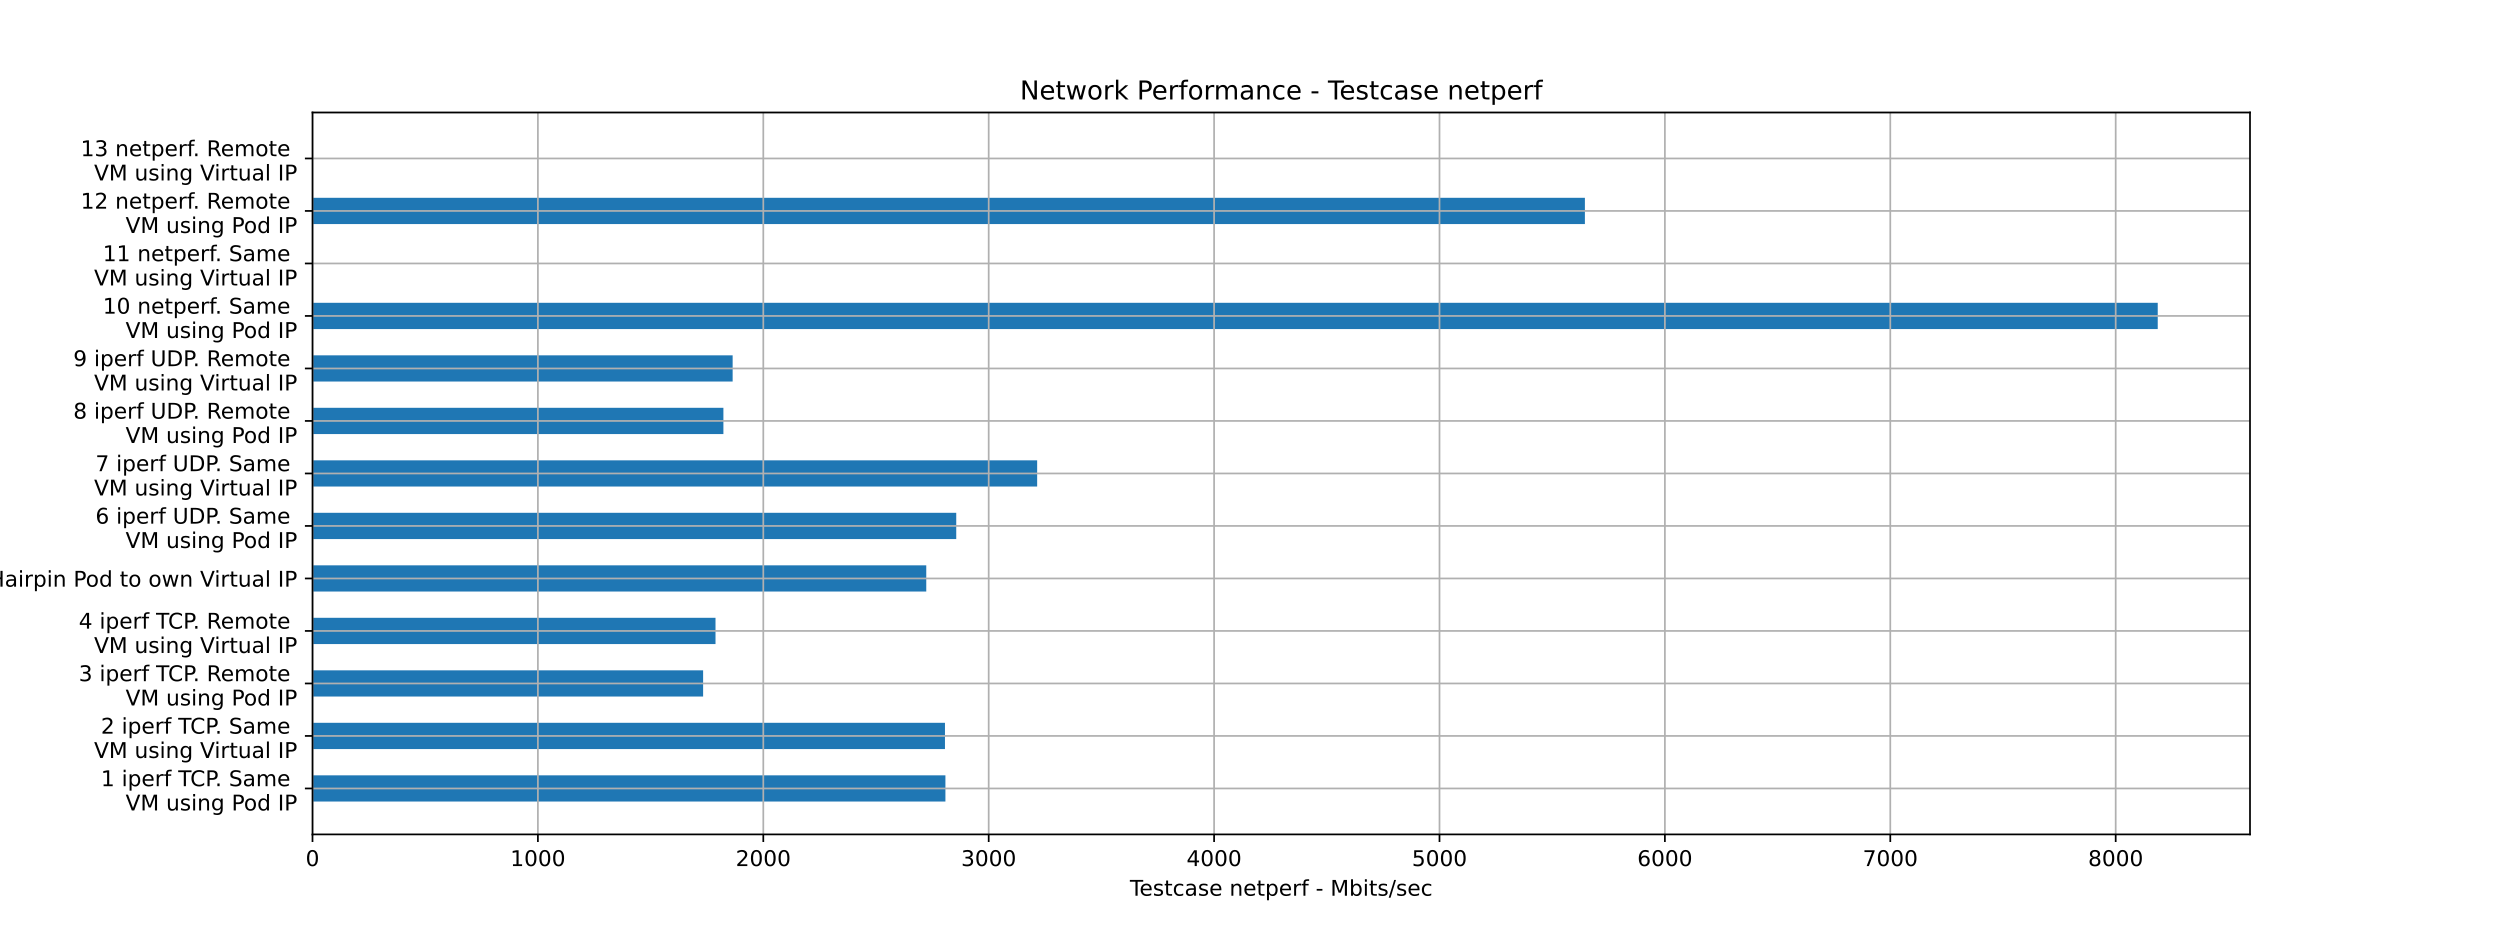<?xml version="1.0" encoding="utf-8" standalone="no"?>
<!DOCTYPE svg PUBLIC "-//W3C//DTD SVG 1.1//EN"
  "http://www.w3.org/Graphics/SVG/1.1/DTD/svg11.dtd">
<!-- Created with matplotlib (https://matplotlib.org/) -->
<svg height="432pt" version="1.1" viewBox="0 0 1152 432" width="1152pt" xmlns="http://www.w3.org/2000/svg" xmlns:xlink="http://www.w3.org/1999/xlink">
 <defs>
  <style type="text/css">*{stroke-linecap:butt;stroke-linejoin:round;}</style>
 </defs>
 <g id="figure_1">
  <g id="patch_1">
   <path d="M 0 432 
L 1152 432 
L 1152 0 
L 0 0 
z
" style="fill:#ffffff;"/>
  </g>
  <g id="axes_1">
   <g id="patch_2">
    <path d="M 144 384.48 
L 1036.8 384.48 
L 1036.8 51.84 
L 144 51.84 
z
" style="fill:#ffffff;"/>
   </g>
   <g id="patch_3">
    <path clip-path="url(#pb7a4a12dca)" d="M 144 369.36 
L 435.649 369.36 
L 435.649 357.264 
L 144 357.264 
z
" style="fill:#1f77b4;"/>
   </g>
   <g id="patch_4">
    <path clip-path="url(#pb7a4a12dca)" d="M 144 345.168 
L 435.442 345.168 
L 435.442 333.072 
L 144 333.072 
z
" style="fill:#1f77b4;"/>
   </g>
   <g id="patch_5">
    <path clip-path="url(#pb7a4a12dca)" d="M 144 320.976 
L 323.996 320.976 
L 323.996 308.88 
L 144 308.88 
z
" style="fill:#1f77b4;"/>
   </g>
   <g id="patch_6">
    <path clip-path="url(#pb7a4a12dca)" d="M 144 296.784 
L 329.708 296.784 
L 329.708 284.688 
L 144 284.688 
z
" style="fill:#1f77b4;"/>
   </g>
   <g id="patch_7">
    <path clip-path="url(#pb7a4a12dca)" d="M 144 272.592 
L 426.821 272.592 
L 426.821 260.496 
L 144 260.496 
z
" style="fill:#1f77b4;"/>
   </g>
   <g id="patch_8">
    <path clip-path="url(#pb7a4a12dca)" d="M 144 248.4 
L 440.635 248.4 
L 440.635 236.304 
L 144 236.304 
z
" style="fill:#1f77b4;"/>
   </g>
   <g id="patch_9">
    <path clip-path="url(#pb7a4a12dca)" d="M 144 224.208 
L 477.922 224.208 
L 477.922 212.112 
L 144 212.112 
z
" style="fill:#1f77b4;"/>
   </g>
   <g id="patch_10">
    <path clip-path="url(#pb7a4a12dca)" d="M 144 200.016 
L 333.344 200.016 
L 333.344 187.92 
L 144 187.92 
z
" style="fill:#1f77b4;"/>
   </g>
   <g id="patch_11">
    <path clip-path="url(#pb7a4a12dca)" d="M 144 175.824 
L 337.602 175.824 
L 337.602 163.728 
L 144 163.728 
z
" style="fill:#1f77b4;"/>
   </g>
   <g id="patch_12">
    <path clip-path="url(#pb7a4a12dca)" d="M 144 151.632 
L 994.286 151.632 
L 994.286 139.536 
L 144 139.536 
z
" style="fill:#1f77b4;"/>
   </g>
   <g id="patch_13">
    <path clip-path="url(#pb7a4a12dca)" d="M 144 127.44 
L 144 127.44 
L 144 115.344 
L 144 115.344 
z
" style="fill:#1f77b4;"/>
   </g>
   <g id="patch_14">
    <path clip-path="url(#pb7a4a12dca)" d="M 144 103.248 
L 730.321 103.248 
L 730.321 91.152 
L 144 91.152 
z
" style="fill:#1f77b4;"/>
   </g>
   <g id="patch_15">
    <path clip-path="url(#pb7a4a12dca)" d="M 144 79.056 
L 144 79.056 
L 144 66.96 
L 144 66.96 
z
" style="fill:#1f77b4;"/>
   </g>
   <g id="matplotlib.axis_1">
    <g id="xtick_1">
     <g id="line2d_1">
      <path clip-path="url(#pb7a4a12dca)" d="M 144 384.48 
L 144 51.84 
" style="fill:none;stroke:#b0b0b0;stroke-linecap:square;stroke-width:0.8;"/>
     </g>
     <g id="line2d_2">
      <defs>
       <path d="M 0 0 
L 0 3.5 
" id="md814b4c38b" style="stroke:#000000;stroke-width:0.8;"/>
      </defs>
      <g>
       <use style="stroke:#000000;stroke-width:0.8;" x="144" xlink:href="#md814b4c38b" y="384.48"/>
      </g>
     </g>
     <g id="text_1">
      <!-- 0 -->
      <g transform="translate(140.819 399.078)scale(0.1 -0.1)">
       <defs>
        <path d="M 31.781 66.406 
Q 24.172 66.406 20.328 58.906 
Q 16.5 51.422 16.5 36.375 
Q 16.5 21.391 20.328 13.891 
Q 24.172 6.391 31.781 6.391 
Q 39.453 6.391 43.281 13.891 
Q 47.125 21.391 47.125 36.375 
Q 47.125 51.422 43.281 58.906 
Q 39.453 66.406 31.781 66.406 
z
M 31.781 74.219 
Q 44.047 74.219 50.516 64.516 
Q 56.984 54.828 56.984 36.375 
Q 56.984 17.969 50.516 8.266 
Q 44.047 -1.422 31.781 -1.422 
Q 19.531 -1.422 13.062 8.266 
Q 6.594 17.969 6.594 36.375 
Q 6.594 54.828 13.062 64.516 
Q 19.531 74.219 31.781 74.219 
z
" id="DejaVuSans-48"/>
       </defs>
       <use xlink:href="#DejaVuSans-48"/>
      </g>
     </g>
    </g>
    <g id="xtick_2">
     <g id="line2d_3">
      <path clip-path="url(#pb7a4a12dca)" d="M 247.864 384.48 
L 247.864 51.84 
" style="fill:none;stroke:#b0b0b0;stroke-linecap:square;stroke-width:0.8;"/>
     </g>
     <g id="line2d_4">
      <g>
       <use style="stroke:#000000;stroke-width:0.8;" x="247.864" xlink:href="#md814b4c38b" y="384.48"/>
      </g>
     </g>
     <g id="text_2">
      <!-- 1000 -->
      <g transform="translate(235.139 399.078)scale(0.1 -0.1)">
       <defs>
        <path d="M 12.406 8.297 
L 28.516 8.297 
L 28.516 63.922 
L 10.984 60.406 
L 10.984 69.391 
L 28.422 72.906 
L 38.281 72.906 
L 38.281 8.297 
L 54.391 8.297 
L 54.391 0 
L 12.406 0 
z
" id="DejaVuSans-49"/>
       </defs>
       <use xlink:href="#DejaVuSans-49"/>
       <use x="63.623" xlink:href="#DejaVuSans-48"/>
       <use x="127.246" xlink:href="#DejaVuSans-48"/>
       <use x="190.869" xlink:href="#DejaVuSans-48"/>
      </g>
     </g>
    </g>
    <g id="xtick_3">
     <g id="line2d_5">
      <path clip-path="url(#pb7a4a12dca)" d="M 351.727 384.48 
L 351.727 51.84 
" style="fill:none;stroke:#b0b0b0;stroke-linecap:square;stroke-width:0.8;"/>
     </g>
     <g id="line2d_6">
      <g>
       <use style="stroke:#000000;stroke-width:0.8;" x="351.727" xlink:href="#md814b4c38b" y="384.48"/>
      </g>
     </g>
     <g id="text_3">
      <!-- 2000 -->
      <g transform="translate(339.002 399.078)scale(0.1 -0.1)">
       <defs>
        <path d="M 19.188 8.297 
L 53.609 8.297 
L 53.609 0 
L 7.328 0 
L 7.328 8.297 
Q 12.938 14.109 22.625 23.891 
Q 32.328 33.688 34.812 36.531 
Q 39.547 41.844 41.422 45.531 
Q 43.312 49.219 43.312 52.781 
Q 43.312 58.594 39.234 62.25 
Q 35.156 65.922 28.609 65.922 
Q 23.969 65.922 18.812 64.312 
Q 13.672 62.703 7.812 59.422 
L 7.812 69.391 
Q 13.766 71.781 18.938 73 
Q 24.125 74.219 28.422 74.219 
Q 39.75 74.219 46.484 68.547 
Q 53.219 62.891 53.219 53.422 
Q 53.219 48.922 51.531 44.891 
Q 49.859 40.875 45.406 35.406 
Q 44.188 33.984 37.641 27.219 
Q 31.109 20.453 19.188 8.297 
z
" id="DejaVuSans-50"/>
       </defs>
       <use xlink:href="#DejaVuSans-50"/>
       <use x="63.623" xlink:href="#DejaVuSans-48"/>
       <use x="127.246" xlink:href="#DejaVuSans-48"/>
       <use x="190.869" xlink:href="#DejaVuSans-48"/>
      </g>
     </g>
    </g>
    <g id="xtick_4">
     <g id="line2d_7">
      <path clip-path="url(#pb7a4a12dca)" d="M 455.591 384.48 
L 455.591 51.84 
" style="fill:none;stroke:#b0b0b0;stroke-linecap:square;stroke-width:0.8;"/>
     </g>
     <g id="line2d_8">
      <g>
       <use style="stroke:#000000;stroke-width:0.8;" x="455.591" xlink:href="#md814b4c38b" y="384.48"/>
      </g>
     </g>
     <g id="text_4">
      <!-- 3000 -->
      <g transform="translate(442.866 399.078)scale(0.1 -0.1)">
       <defs>
        <path d="M 40.578 39.312 
Q 47.656 37.797 51.625 33 
Q 55.609 28.219 55.609 21.188 
Q 55.609 10.406 48.188 4.484 
Q 40.766 -1.422 27.094 -1.422 
Q 22.516 -1.422 17.656 -0.516 
Q 12.797 0.391 7.625 2.203 
L 7.625 11.719 
Q 11.719 9.328 16.594 8.109 
Q 21.484 6.891 26.812 6.891 
Q 36.078 6.891 40.938 10.547 
Q 45.797 14.203 45.797 21.188 
Q 45.797 27.641 41.281 31.266 
Q 36.766 34.906 28.719 34.906 
L 20.219 34.906 
L 20.219 43.016 
L 29.109 43.016 
Q 36.375 43.016 40.234 45.922 
Q 44.094 48.828 44.094 54.297 
Q 44.094 59.906 40.109 62.906 
Q 36.141 65.922 28.719 65.922 
Q 24.656 65.922 20.016 65.031 
Q 15.375 64.156 9.812 62.312 
L 9.812 71.094 
Q 15.438 72.656 20.344 73.438 
Q 25.25 74.219 29.594 74.219 
Q 40.828 74.219 47.359 69.109 
Q 53.906 64.016 53.906 55.328 
Q 53.906 49.266 50.438 45.094 
Q 46.969 40.922 40.578 39.312 
z
" id="DejaVuSans-51"/>
       </defs>
       <use xlink:href="#DejaVuSans-51"/>
       <use x="63.623" xlink:href="#DejaVuSans-48"/>
       <use x="127.246" xlink:href="#DejaVuSans-48"/>
       <use x="190.869" xlink:href="#DejaVuSans-48"/>
      </g>
     </g>
    </g>
    <g id="xtick_5">
     <g id="line2d_9">
      <path clip-path="url(#pb7a4a12dca)" d="M 559.455 384.48 
L 559.455 51.84 
" style="fill:none;stroke:#b0b0b0;stroke-linecap:square;stroke-width:0.8;"/>
     </g>
     <g id="line2d_10">
      <g>
       <use style="stroke:#000000;stroke-width:0.8;" x="559.455" xlink:href="#md814b4c38b" y="384.48"/>
      </g>
     </g>
     <g id="text_5">
      <!-- 4000 -->
      <g transform="translate(546.73 399.078)scale(0.1 -0.1)">
       <defs>
        <path d="M 37.797 64.312 
L 12.891 25.391 
L 37.797 25.391 
z
M 35.203 72.906 
L 47.609 72.906 
L 47.609 25.391 
L 58.016 25.391 
L 58.016 17.188 
L 47.609 17.188 
L 47.609 0 
L 37.797 0 
L 37.797 17.188 
L 4.891 17.188 
L 4.891 26.703 
z
" id="DejaVuSans-52"/>
       </defs>
       <use xlink:href="#DejaVuSans-52"/>
       <use x="63.623" xlink:href="#DejaVuSans-48"/>
       <use x="127.246" xlink:href="#DejaVuSans-48"/>
       <use x="190.869" xlink:href="#DejaVuSans-48"/>
      </g>
     </g>
    </g>
    <g id="xtick_6">
     <g id="line2d_11">
      <path clip-path="url(#pb7a4a12dca)" d="M 663.319 384.48 
L 663.319 51.84 
" style="fill:none;stroke:#b0b0b0;stroke-linecap:square;stroke-width:0.8;"/>
     </g>
     <g id="line2d_12">
      <g>
       <use style="stroke:#000000;stroke-width:0.8;" x="663.319" xlink:href="#md814b4c38b" y="384.48"/>
      </g>
     </g>
     <g id="text_6">
      <!-- 5000 -->
      <g transform="translate(650.594 399.078)scale(0.1 -0.1)">
       <defs>
        <path d="M 10.797 72.906 
L 49.516 72.906 
L 49.516 64.594 
L 19.828 64.594 
L 19.828 46.734 
Q 21.969 47.469 24.109 47.828 
Q 26.266 48.188 28.422 48.188 
Q 40.625 48.188 47.75 41.5 
Q 54.891 34.812 54.891 23.391 
Q 54.891 11.625 47.562 5.094 
Q 40.234 -1.422 26.906 -1.422 
Q 22.312 -1.422 17.547 -0.641 
Q 12.797 0.141 7.719 1.703 
L 7.719 11.625 
Q 12.109 9.234 16.797 8.062 
Q 21.484 6.891 26.703 6.891 
Q 35.156 6.891 40.078 11.328 
Q 45.016 15.766 45.016 23.391 
Q 45.016 31 40.078 35.438 
Q 35.156 39.891 26.703 39.891 
Q 22.75 39.891 18.812 39.016 
Q 14.891 38.141 10.797 36.281 
z
" id="DejaVuSans-53"/>
       </defs>
       <use xlink:href="#DejaVuSans-53"/>
       <use x="63.623" xlink:href="#DejaVuSans-48"/>
       <use x="127.246" xlink:href="#DejaVuSans-48"/>
       <use x="190.869" xlink:href="#DejaVuSans-48"/>
      </g>
     </g>
    </g>
    <g id="xtick_7">
     <g id="line2d_13">
      <path clip-path="url(#pb7a4a12dca)" d="M 767.182 384.48 
L 767.182 51.84 
" style="fill:none;stroke:#b0b0b0;stroke-linecap:square;stroke-width:0.8;"/>
     </g>
     <g id="line2d_14">
      <g>
       <use style="stroke:#000000;stroke-width:0.8;" x="767.182" xlink:href="#md814b4c38b" y="384.48"/>
      </g>
     </g>
     <g id="text_7">
      <!-- 6000 -->
      <g transform="translate(754.457 399.078)scale(0.1 -0.1)">
       <defs>
        <path d="M 33.016 40.375 
Q 26.375 40.375 22.484 35.828 
Q 18.609 31.297 18.609 23.391 
Q 18.609 15.531 22.484 10.953 
Q 26.375 6.391 33.016 6.391 
Q 39.656 6.391 43.531 10.953 
Q 47.406 15.531 47.406 23.391 
Q 47.406 31.297 43.531 35.828 
Q 39.656 40.375 33.016 40.375 
z
M 52.594 71.297 
L 52.594 62.312 
Q 48.875 64.062 45.094 64.984 
Q 41.312 65.922 37.594 65.922 
Q 27.828 65.922 22.672 59.328 
Q 17.531 52.734 16.797 39.406 
Q 19.672 43.656 24.016 45.922 
Q 28.375 48.188 33.594 48.188 
Q 44.578 48.188 50.953 41.516 
Q 57.328 34.859 57.328 23.391 
Q 57.328 12.156 50.688 5.359 
Q 44.047 -1.422 33.016 -1.422 
Q 20.359 -1.422 13.672 8.266 
Q 6.984 17.969 6.984 36.375 
Q 6.984 53.656 15.188 63.938 
Q 23.391 74.219 37.203 74.219 
Q 40.922 74.219 44.703 73.484 
Q 48.484 72.75 52.594 71.297 
z
" id="DejaVuSans-54"/>
       </defs>
       <use xlink:href="#DejaVuSans-54"/>
       <use x="63.623" xlink:href="#DejaVuSans-48"/>
       <use x="127.246" xlink:href="#DejaVuSans-48"/>
       <use x="190.869" xlink:href="#DejaVuSans-48"/>
      </g>
     </g>
    </g>
    <g id="xtick_8">
     <g id="line2d_15">
      <path clip-path="url(#pb7a4a12dca)" d="M 871.046 384.48 
L 871.046 51.84 
" style="fill:none;stroke:#b0b0b0;stroke-linecap:square;stroke-width:0.8;"/>
     </g>
     <g id="line2d_16">
      <g>
       <use style="stroke:#000000;stroke-width:0.8;" x="871.046" xlink:href="#md814b4c38b" y="384.48"/>
      </g>
     </g>
     <g id="text_8">
      <!-- 7000 -->
      <g transform="translate(858.321 399.078)scale(0.1 -0.1)">
       <defs>
        <path d="M 8.203 72.906 
L 55.078 72.906 
L 55.078 68.703 
L 28.609 0 
L 18.312 0 
L 43.219 64.594 
L 8.203 64.594 
z
" id="DejaVuSans-55"/>
       </defs>
       <use xlink:href="#DejaVuSans-55"/>
       <use x="63.623" xlink:href="#DejaVuSans-48"/>
       <use x="127.246" xlink:href="#DejaVuSans-48"/>
       <use x="190.869" xlink:href="#DejaVuSans-48"/>
      </g>
     </g>
    </g>
    <g id="xtick_9">
     <g id="line2d_17">
      <path clip-path="url(#pb7a4a12dca)" d="M 974.91 384.48 
L 974.91 51.84 
" style="fill:none;stroke:#b0b0b0;stroke-linecap:square;stroke-width:0.8;"/>
     </g>
     <g id="line2d_18">
      <g>
       <use style="stroke:#000000;stroke-width:0.8;" x="974.91" xlink:href="#md814b4c38b" y="384.48"/>
      </g>
     </g>
     <g id="text_9">
      <!-- 8000 -->
      <g transform="translate(962.185 399.078)scale(0.1 -0.1)">
       <defs>
        <path d="M 31.781 34.625 
Q 24.75 34.625 20.719 30.859 
Q 16.703 27.094 16.703 20.516 
Q 16.703 13.922 20.719 10.156 
Q 24.75 6.391 31.781 6.391 
Q 38.812 6.391 42.859 10.172 
Q 46.922 13.969 46.922 20.516 
Q 46.922 27.094 42.891 30.859 
Q 38.875 34.625 31.781 34.625 
z
M 21.922 38.812 
Q 15.578 40.375 12.031 44.719 
Q 8.5 49.078 8.5 55.328 
Q 8.5 64.062 14.719 69.141 
Q 20.953 74.219 31.781 74.219 
Q 42.672 74.219 48.875 69.141 
Q 55.078 64.062 55.078 55.328 
Q 55.078 49.078 51.531 44.719 
Q 48 40.375 41.703 38.812 
Q 48.828 37.156 52.797 32.312 
Q 56.781 27.484 56.781 20.516 
Q 56.781 9.906 50.312 4.234 
Q 43.844 -1.422 31.781 -1.422 
Q 19.734 -1.422 13.25 4.234 
Q 6.781 9.906 6.781 20.516 
Q 6.781 27.484 10.781 32.312 
Q 14.797 37.156 21.922 38.812 
z
M 18.312 54.391 
Q 18.312 48.734 21.844 45.562 
Q 25.391 42.391 31.781 42.391 
Q 38.141 42.391 41.719 45.562 
Q 45.312 48.734 45.312 54.391 
Q 45.312 60.062 41.719 63.234 
Q 38.141 66.406 31.781 66.406 
Q 25.391 66.406 21.844 63.234 
Q 18.312 60.062 18.312 54.391 
z
" id="DejaVuSans-56"/>
       </defs>
       <use xlink:href="#DejaVuSans-56"/>
       <use x="63.623" xlink:href="#DejaVuSans-48"/>
       <use x="127.246" xlink:href="#DejaVuSans-48"/>
       <use x="190.869" xlink:href="#DejaVuSans-48"/>
      </g>
     </g>
    </g>
    <g id="text_10">
     <!-- Testcase netperf - Mbits/sec -->
     <g transform="translate(520.66 412.757)scale(0.1 -0.1)">
      <defs>
       <path d="M -0.297 72.906 
L 61.375 72.906 
L 61.375 64.594 
L 35.5 64.594 
L 35.5 0 
L 25.594 0 
L 25.594 64.594 
L -0.297 64.594 
z
" id="DejaVuSans-84"/>
       <path d="M 56.203 29.594 
L 56.203 25.203 
L 14.891 25.203 
Q 15.484 15.922 20.484 11.062 
Q 25.484 6.203 34.422 6.203 
Q 39.594 6.203 44.453 7.469 
Q 49.312 8.734 54.109 11.281 
L 54.109 2.781 
Q 49.266 0.734 44.188 -0.344 
Q 39.109 -1.422 33.891 -1.422 
Q 20.797 -1.422 13.156 6.188 
Q 5.516 13.812 5.516 26.812 
Q 5.516 40.234 12.766 48.109 
Q 20.016 56 32.328 56 
Q 43.359 56 49.781 48.891 
Q 56.203 41.797 56.203 29.594 
z
M 47.219 32.234 
Q 47.125 39.594 43.094 43.984 
Q 39.062 48.391 32.422 48.391 
Q 24.906 48.391 20.391 44.141 
Q 15.875 39.891 15.188 32.172 
z
" id="DejaVuSans-101"/>
       <path d="M 44.281 53.078 
L 44.281 44.578 
Q 40.484 46.531 36.375 47.5 
Q 32.281 48.484 27.875 48.484 
Q 21.188 48.484 17.844 46.438 
Q 14.5 44.391 14.5 40.281 
Q 14.5 37.156 16.891 35.375 
Q 19.281 33.594 26.516 31.984 
L 29.594 31.297 
Q 39.156 29.25 43.188 25.516 
Q 47.219 21.781 47.219 15.094 
Q 47.219 7.469 41.188 3.016 
Q 35.156 -1.422 24.609 -1.422 
Q 20.219 -1.422 15.453 -0.562 
Q 10.688 0.297 5.422 2 
L 5.422 11.281 
Q 10.406 8.688 15.234 7.391 
Q 20.062 6.109 24.812 6.109 
Q 31.156 6.109 34.562 8.281 
Q 37.984 10.453 37.984 14.406 
Q 37.984 18.062 35.516 20.016 
Q 33.062 21.969 24.703 23.781 
L 21.578 24.516 
Q 13.234 26.266 9.516 29.906 
Q 5.812 33.547 5.812 39.891 
Q 5.812 47.609 11.281 51.797 
Q 16.75 56 26.812 56 
Q 31.781 56 36.172 55.266 
Q 40.578 54.547 44.281 53.078 
z
" id="DejaVuSans-115"/>
       <path d="M 18.312 70.219 
L 18.312 54.688 
L 36.812 54.688 
L 36.812 47.703 
L 18.312 47.703 
L 18.312 18.016 
Q 18.312 11.328 20.141 9.422 
Q 21.969 7.516 27.594 7.516 
L 36.812 7.516 
L 36.812 0 
L 27.594 0 
Q 17.188 0 13.234 3.875 
Q 9.281 7.766 9.281 18.016 
L 9.281 47.703 
L 2.688 47.703 
L 2.688 54.688 
L 9.281 54.688 
L 9.281 70.219 
z
" id="DejaVuSans-116"/>
       <path d="M 48.781 52.594 
L 48.781 44.188 
Q 44.969 46.297 41.141 47.344 
Q 37.312 48.391 33.406 48.391 
Q 24.656 48.391 19.812 42.844 
Q 14.984 37.312 14.984 27.297 
Q 14.984 17.281 19.812 11.734 
Q 24.656 6.203 33.406 6.203 
Q 37.312 6.203 41.141 7.25 
Q 44.969 8.297 48.781 10.406 
L 48.781 2.094 
Q 45.016 0.344 40.984 -0.531 
Q 36.969 -1.422 32.422 -1.422 
Q 20.062 -1.422 12.781 6.344 
Q 5.516 14.109 5.516 27.297 
Q 5.516 40.672 12.859 48.328 
Q 20.219 56 33.016 56 
Q 37.156 56 41.109 55.141 
Q 45.062 54.297 48.781 52.594 
z
" id="DejaVuSans-99"/>
       <path d="M 34.281 27.484 
Q 23.391 27.484 19.188 25 
Q 14.984 22.516 14.984 16.5 
Q 14.984 11.719 18.141 8.906 
Q 21.297 6.109 26.703 6.109 
Q 34.188 6.109 38.703 11.406 
Q 43.219 16.703 43.219 25.484 
L 43.219 27.484 
z
M 52.203 31.203 
L 52.203 0 
L 43.219 0 
L 43.219 8.297 
Q 40.141 3.328 35.547 0.953 
Q 30.953 -1.422 24.312 -1.422 
Q 15.922 -1.422 10.953 3.297 
Q 6 8.016 6 15.922 
Q 6 25.141 12.172 29.828 
Q 18.359 34.516 30.609 34.516 
L 43.219 34.516 
L 43.219 35.406 
Q 43.219 41.609 39.141 45 
Q 35.062 48.391 27.688 48.391 
Q 23 48.391 18.547 47.266 
Q 14.109 46.141 10.016 43.891 
L 10.016 52.203 
Q 14.938 54.109 19.578 55.047 
Q 24.219 56 28.609 56 
Q 40.484 56 46.344 49.844 
Q 52.203 43.703 52.203 31.203 
z
" id="DejaVuSans-97"/>
       <path id="DejaVuSans-32"/>
       <path d="M 54.891 33.016 
L 54.891 0 
L 45.906 0 
L 45.906 32.719 
Q 45.906 40.484 42.875 44.328 
Q 39.844 48.188 33.797 48.188 
Q 26.516 48.188 22.312 43.547 
Q 18.109 38.922 18.109 30.906 
L 18.109 0 
L 9.078 0 
L 9.078 54.688 
L 18.109 54.688 
L 18.109 46.188 
Q 21.344 51.125 25.703 53.562 
Q 30.078 56 35.797 56 
Q 45.219 56 50.047 50.172 
Q 54.891 44.344 54.891 33.016 
z
" id="DejaVuSans-110"/>
       <path d="M 18.109 8.203 
L 18.109 -20.797 
L 9.078 -20.797 
L 9.078 54.688 
L 18.109 54.688 
L 18.109 46.391 
Q 20.953 51.266 25.266 53.625 
Q 29.594 56 35.594 56 
Q 45.562 56 51.781 48.094 
Q 58.016 40.188 58.016 27.297 
Q 58.016 14.406 51.781 6.484 
Q 45.562 -1.422 35.594 -1.422 
Q 29.594 -1.422 25.266 0.953 
Q 20.953 3.328 18.109 8.203 
z
M 48.688 27.297 
Q 48.688 37.203 44.609 42.844 
Q 40.531 48.484 33.406 48.484 
Q 26.266 48.484 22.188 42.844 
Q 18.109 37.203 18.109 27.297 
Q 18.109 17.391 22.188 11.75 
Q 26.266 6.109 33.406 6.109 
Q 40.531 6.109 44.609 11.75 
Q 48.688 17.391 48.688 27.297 
z
" id="DejaVuSans-112"/>
       <path d="M 41.109 46.297 
Q 39.594 47.172 37.812 47.578 
Q 36.031 48 33.891 48 
Q 26.266 48 22.188 43.047 
Q 18.109 38.094 18.109 28.812 
L 18.109 0 
L 9.078 0 
L 9.078 54.688 
L 18.109 54.688 
L 18.109 46.188 
Q 20.953 51.172 25.484 53.578 
Q 30.031 56 36.531 56 
Q 37.453 56 38.578 55.875 
Q 39.703 55.766 41.062 55.516 
z
" id="DejaVuSans-114"/>
       <path d="M 37.109 75.984 
L 37.109 68.5 
L 28.516 68.5 
Q 23.688 68.5 21.797 66.547 
Q 19.922 64.594 19.922 59.516 
L 19.922 54.688 
L 34.719 54.688 
L 34.719 47.703 
L 19.922 47.703 
L 19.922 0 
L 10.891 0 
L 10.891 47.703 
L 2.297 47.703 
L 2.297 54.688 
L 10.891 54.688 
L 10.891 58.5 
Q 10.891 67.625 15.141 71.797 
Q 19.391 75.984 28.609 75.984 
z
" id="DejaVuSans-102"/>
       <path d="M 4.891 31.391 
L 31.203 31.391 
L 31.203 23.391 
L 4.891 23.391 
z
" id="DejaVuSans-45"/>
       <path d="M 9.812 72.906 
L 24.516 72.906 
L 43.109 23.297 
L 61.812 72.906 
L 76.516 72.906 
L 76.516 0 
L 66.891 0 
L 66.891 64.016 
L 48.094 14.016 
L 38.188 14.016 
L 19.391 64.016 
L 19.391 0 
L 9.812 0 
z
" id="DejaVuSans-77"/>
       <path d="M 48.688 27.297 
Q 48.688 37.203 44.609 42.844 
Q 40.531 48.484 33.406 48.484 
Q 26.266 48.484 22.188 42.844 
Q 18.109 37.203 18.109 27.297 
Q 18.109 17.391 22.188 11.75 
Q 26.266 6.109 33.406 6.109 
Q 40.531 6.109 44.609 11.75 
Q 48.688 17.391 48.688 27.297 
z
M 18.109 46.391 
Q 20.953 51.266 25.266 53.625 
Q 29.594 56 35.594 56 
Q 45.562 56 51.781 48.094 
Q 58.016 40.188 58.016 27.297 
Q 58.016 14.406 51.781 6.484 
Q 45.562 -1.422 35.594 -1.422 
Q 29.594 -1.422 25.266 0.953 
Q 20.953 3.328 18.109 8.203 
L 18.109 0 
L 9.078 0 
L 9.078 75.984 
L 18.109 75.984 
z
" id="DejaVuSans-98"/>
       <path d="M 9.422 54.688 
L 18.406 54.688 
L 18.406 0 
L 9.422 0 
z
M 9.422 75.984 
L 18.406 75.984 
L 18.406 64.594 
L 9.422 64.594 
z
" id="DejaVuSans-105"/>
       <path d="M 25.391 72.906 
L 33.688 72.906 
L 8.297 -9.281 
L 0 -9.281 
z
" id="DejaVuSans-47"/>
      </defs>
      <use xlink:href="#DejaVuSans-84"/>
      <use x="44.084" xlink:href="#DejaVuSans-101"/>
      <use x="105.607" xlink:href="#DejaVuSans-115"/>
      <use x="157.707" xlink:href="#DejaVuSans-116"/>
      <use x="196.916" xlink:href="#DejaVuSans-99"/>
      <use x="251.896" xlink:href="#DejaVuSans-97"/>
      <use x="313.176" xlink:href="#DejaVuSans-115"/>
      <use x="365.275" xlink:href="#DejaVuSans-101"/>
      <use x="426.799" xlink:href="#DejaVuSans-32"/>
      <use x="458.586" xlink:href="#DejaVuSans-110"/>
      <use x="521.965" xlink:href="#DejaVuSans-101"/>
      <use x="583.488" xlink:href="#DejaVuSans-116"/>
      <use x="622.697" xlink:href="#DejaVuSans-112"/>
      <use x="686.174" xlink:href="#DejaVuSans-101"/>
      <use x="747.697" xlink:href="#DejaVuSans-114"/>
      <use x="788.811" xlink:href="#DejaVuSans-102"/>
      <use x="824.016" xlink:href="#DejaVuSans-32"/>
      <use x="855.803" xlink:href="#DejaVuSans-45"/>
      <use x="891.887" xlink:href="#DejaVuSans-32"/>
      <use x="923.674" xlink:href="#DejaVuSans-77"/>
      <use x="1009.953" xlink:href="#DejaVuSans-98"/>
      <use x="1073.43" xlink:href="#DejaVuSans-105"/>
      <use x="1101.213" xlink:href="#DejaVuSans-116"/>
      <use x="1140.422" xlink:href="#DejaVuSans-115"/>
      <use x="1192.521" xlink:href="#DejaVuSans-47"/>
      <use x="1226.213" xlink:href="#DejaVuSans-115"/>
      <use x="1278.312" xlink:href="#DejaVuSans-101"/>
      <use x="1339.836" xlink:href="#DejaVuSans-99"/>
     </g>
    </g>
   </g>
   <g id="matplotlib.axis_2">
    <g id="ytick_1">
     <g id="line2d_19">
      <path clip-path="url(#pb7a4a12dca)" d="M 144 363.312 
L 1036.8 363.312 
" style="fill:none;stroke:#b0b0b0;stroke-linecap:square;stroke-width:0.8;"/>
     </g>
     <g id="line2d_20">
      <defs>
       <path d="M 0 0 
L -3.5 0 
" id="m13126446da" style="stroke:#000000;stroke-width:0.8;"/>
      </defs>
      <g>
       <use style="stroke:#000000;stroke-width:0.8;" x="144" xlink:href="#m13126446da" y="363.312"/>
      </g>
     </g>
     <g id="text_11">
      <!-- 1 iperf TCP. Same  -->
      <g transform="translate(46.495 362.272)scale(0.1 -0.1)">
       <defs>
        <path d="M 64.406 67.281 
L 64.406 56.891 
Q 59.422 61.531 53.781 63.812 
Q 48.141 66.109 41.797 66.109 
Q 29.297 66.109 22.656 58.469 
Q 16.016 50.828 16.016 36.375 
Q 16.016 21.969 22.656 14.328 
Q 29.297 6.688 41.797 6.688 
Q 48.141 6.688 53.781 8.984 
Q 59.422 11.281 64.406 15.922 
L 64.406 5.609 
Q 59.234 2.094 53.438 0.328 
Q 47.656 -1.422 41.219 -1.422 
Q 24.656 -1.422 15.125 8.703 
Q 5.609 18.844 5.609 36.375 
Q 5.609 53.953 15.125 64.078 
Q 24.656 74.219 41.219 74.219 
Q 47.75 74.219 53.531 72.484 
Q 59.328 70.75 64.406 67.281 
z
" id="DejaVuSans-67"/>
        <path d="M 19.672 64.797 
L 19.672 37.406 
L 32.078 37.406 
Q 38.969 37.406 42.719 40.969 
Q 46.484 44.531 46.484 51.125 
Q 46.484 57.672 42.719 61.234 
Q 38.969 64.797 32.078 64.797 
z
M 9.812 72.906 
L 32.078 72.906 
Q 44.344 72.906 50.609 67.359 
Q 56.891 61.812 56.891 51.125 
Q 56.891 40.328 50.609 34.812 
Q 44.344 29.297 32.078 29.297 
L 19.672 29.297 
L 19.672 0 
L 9.812 0 
z
" id="DejaVuSans-80"/>
        <path d="M 10.688 12.406 
L 21 12.406 
L 21 0 
L 10.688 0 
z
" id="DejaVuSans-46"/>
        <path d="M 53.516 70.516 
L 53.516 60.891 
Q 47.906 63.578 42.922 64.891 
Q 37.938 66.219 33.297 66.219 
Q 25.25 66.219 20.875 63.094 
Q 16.5 59.969 16.5 54.203 
Q 16.5 49.359 19.406 46.891 
Q 22.312 44.438 30.422 42.922 
L 36.375 41.703 
Q 47.406 39.594 52.656 34.297 
Q 57.906 29 57.906 20.125 
Q 57.906 9.516 50.797 4.047 
Q 43.703 -1.422 29.984 -1.422 
Q 24.812 -1.422 18.969 -0.25 
Q 13.141 0.922 6.891 3.219 
L 6.891 13.375 
Q 12.891 10.016 18.656 8.297 
Q 24.422 6.594 29.984 6.594 
Q 38.422 6.594 43.016 9.906 
Q 47.609 13.234 47.609 19.391 
Q 47.609 24.75 44.312 27.781 
Q 41.016 30.812 33.5 32.328 
L 27.484 33.5 
Q 16.453 35.688 11.516 40.375 
Q 6.594 45.062 6.594 53.422 
Q 6.594 63.094 13.406 68.656 
Q 20.219 74.219 32.172 74.219 
Q 37.312 74.219 42.625 73.281 
Q 47.953 72.359 53.516 70.516 
z
" id="DejaVuSans-83"/>
        <path d="M 52 44.188 
Q 55.375 50.25 60.062 53.125 
Q 64.75 56 71.094 56 
Q 79.641 56 84.281 50.016 
Q 88.922 44.047 88.922 33.016 
L 88.922 0 
L 79.891 0 
L 79.891 32.719 
Q 79.891 40.578 77.094 44.375 
Q 74.312 48.188 68.609 48.188 
Q 61.625 48.188 57.562 43.547 
Q 53.516 38.922 53.516 30.906 
L 53.516 0 
L 44.484 0 
L 44.484 32.719 
Q 44.484 40.625 41.703 44.406 
Q 38.922 48.188 33.109 48.188 
Q 26.219 48.188 22.156 43.531 
Q 18.109 38.875 18.109 30.906 
L 18.109 0 
L 9.078 0 
L 9.078 54.688 
L 18.109 54.688 
L 18.109 46.188 
Q 21.188 51.219 25.484 53.609 
Q 29.781 56 35.688 56 
Q 41.656 56 45.828 52.969 
Q 50 49.953 52 44.188 
z
" id="DejaVuSans-109"/>
       </defs>
       <use xlink:href="#DejaVuSans-49"/>
       <use x="63.623" xlink:href="#DejaVuSans-32"/>
       <use x="95.41" xlink:href="#DejaVuSans-105"/>
       <use x="123.193" xlink:href="#DejaVuSans-112"/>
       <use x="186.67" xlink:href="#DejaVuSans-101"/>
       <use x="248.193" xlink:href="#DejaVuSans-114"/>
       <use x="289.307" xlink:href="#DejaVuSans-102"/>
       <use x="324.512" xlink:href="#DejaVuSans-32"/>
       <use x="356.299" xlink:href="#DejaVuSans-84"/>
       <use x="411.508" xlink:href="#DejaVuSans-67"/>
       <use x="481.332" xlink:href="#DejaVuSans-80"/>
       <use x="526.01" xlink:href="#DejaVuSans-46"/>
       <use x="557.797" xlink:href="#DejaVuSans-32"/>
       <use x="589.584" xlink:href="#DejaVuSans-83"/>
       <use x="653.061" xlink:href="#DejaVuSans-97"/>
       <use x="714.34" xlink:href="#DejaVuSans-109"/>
       <use x="811.752" xlink:href="#DejaVuSans-101"/>
       <use x="873.275" xlink:href="#DejaVuSans-32"/>
      </g>
      <!-- VM using Pod IP -->
      <g transform="translate(57.872 373.47)scale(0.1 -0.1)">
       <defs>
        <path d="M 28.609 0 
L 0.781 72.906 
L 11.078 72.906 
L 34.188 11.531 
L 57.328 72.906 
L 67.578 72.906 
L 39.797 0 
z
" id="DejaVuSans-86"/>
        <path d="M 8.5 21.578 
L 8.5 54.688 
L 17.484 54.688 
L 17.484 21.922 
Q 17.484 14.156 20.5 10.266 
Q 23.531 6.391 29.594 6.391 
Q 36.859 6.391 41.078 11.031 
Q 45.312 15.672 45.312 23.688 
L 45.312 54.688 
L 54.297 54.688 
L 54.297 0 
L 45.312 0 
L 45.312 8.406 
Q 42.047 3.422 37.719 1 
Q 33.406 -1.422 27.688 -1.422 
Q 18.266 -1.422 13.375 4.438 
Q 8.5 10.297 8.5 21.578 
z
M 31.109 56 
z
" id="DejaVuSans-117"/>
        <path d="M 45.406 27.984 
Q 45.406 37.75 41.375 43.109 
Q 37.359 48.484 30.078 48.484 
Q 22.859 48.484 18.828 43.109 
Q 14.797 37.75 14.797 27.984 
Q 14.797 18.266 18.828 12.891 
Q 22.859 7.516 30.078 7.516 
Q 37.359 7.516 41.375 12.891 
Q 45.406 18.266 45.406 27.984 
z
M 54.391 6.781 
Q 54.391 -7.172 48.188 -13.984 
Q 42 -20.797 29.203 -20.797 
Q 24.469 -20.797 20.266 -20.094 
Q 16.062 -19.391 12.109 -17.922 
L 12.109 -9.188 
Q 16.062 -11.328 19.922 -12.344 
Q 23.781 -13.375 27.781 -13.375 
Q 36.625 -13.375 41.016 -8.766 
Q 45.406 -4.156 45.406 5.172 
L 45.406 9.625 
Q 42.625 4.781 38.281 2.391 
Q 33.938 0 27.875 0 
Q 17.828 0 11.672 7.656 
Q 5.516 15.328 5.516 27.984 
Q 5.516 40.672 11.672 48.328 
Q 17.828 56 27.875 56 
Q 33.938 56 38.281 53.609 
Q 42.625 51.219 45.406 46.391 
L 45.406 54.688 
L 54.391 54.688 
z
" id="DejaVuSans-103"/>
        <path d="M 30.609 48.391 
Q 23.391 48.391 19.188 42.75 
Q 14.984 37.109 14.984 27.297 
Q 14.984 17.484 19.156 11.844 
Q 23.344 6.203 30.609 6.203 
Q 37.797 6.203 41.984 11.859 
Q 46.188 17.531 46.188 27.297 
Q 46.188 37.016 41.984 42.703 
Q 37.797 48.391 30.609 48.391 
z
M 30.609 56 
Q 42.328 56 49.016 48.375 
Q 55.719 40.766 55.719 27.297 
Q 55.719 13.875 49.016 6.219 
Q 42.328 -1.422 30.609 -1.422 
Q 18.844 -1.422 12.172 6.219 
Q 5.516 13.875 5.516 27.297 
Q 5.516 40.766 12.172 48.375 
Q 18.844 56 30.609 56 
z
" id="DejaVuSans-111"/>
        <path d="M 45.406 46.391 
L 45.406 75.984 
L 54.391 75.984 
L 54.391 0 
L 45.406 0 
L 45.406 8.203 
Q 42.578 3.328 38.25 0.953 
Q 33.938 -1.422 27.875 -1.422 
Q 17.969 -1.422 11.734 6.484 
Q 5.516 14.406 5.516 27.297 
Q 5.516 40.188 11.734 48.094 
Q 17.969 56 27.875 56 
Q 33.938 56 38.25 53.625 
Q 42.578 51.266 45.406 46.391 
z
M 14.797 27.297 
Q 14.797 17.391 18.875 11.75 
Q 22.953 6.109 30.078 6.109 
Q 37.203 6.109 41.297 11.75 
Q 45.406 17.391 45.406 27.297 
Q 45.406 37.203 41.297 42.844 
Q 37.203 48.484 30.078 48.484 
Q 22.953 48.484 18.875 42.844 
Q 14.797 37.203 14.797 27.297 
z
" id="DejaVuSans-100"/>
        <path d="M 9.812 72.906 
L 19.672 72.906 
L 19.672 0 
L 9.812 0 
z
" id="DejaVuSans-73"/>
       </defs>
       <use xlink:href="#DejaVuSans-86"/>
       <use x="68.408" xlink:href="#DejaVuSans-77"/>
       <use x="154.688" xlink:href="#DejaVuSans-32"/>
       <use x="186.475" xlink:href="#DejaVuSans-117"/>
       <use x="249.854" xlink:href="#DejaVuSans-115"/>
       <use x="301.953" xlink:href="#DejaVuSans-105"/>
       <use x="329.736" xlink:href="#DejaVuSans-110"/>
       <use x="393.115" xlink:href="#DejaVuSans-103"/>
       <use x="456.592" xlink:href="#DejaVuSans-32"/>
       <use x="488.379" xlink:href="#DejaVuSans-80"/>
       <use x="545.057" xlink:href="#DejaVuSans-111"/>
       <use x="606.238" xlink:href="#DejaVuSans-100"/>
       <use x="669.715" xlink:href="#DejaVuSans-32"/>
       <use x="701.502" xlink:href="#DejaVuSans-73"/>
       <use x="730.994" xlink:href="#DejaVuSans-80"/>
      </g>
     </g>
    </g>
    <g id="ytick_2">
     <g id="line2d_21">
      <path clip-path="url(#pb7a4a12dca)" d="M 144 339.12 
L 1036.8 339.12 
" style="fill:none;stroke:#b0b0b0;stroke-linecap:square;stroke-width:0.8;"/>
     </g>
     <g id="line2d_22">
      <g>
       <use style="stroke:#000000;stroke-width:0.8;" x="144" xlink:href="#m13126446da" y="339.12"/>
      </g>
     </g>
     <g id="text_12">
      <!-- 2 iperf TCP. Same  -->
      <g transform="translate(46.495 338.08)scale(0.1 -0.1)">
       <use xlink:href="#DejaVuSans-50"/>
       <use x="63.623" xlink:href="#DejaVuSans-32"/>
       <use x="95.41" xlink:href="#DejaVuSans-105"/>
       <use x="123.193" xlink:href="#DejaVuSans-112"/>
       <use x="186.67" xlink:href="#DejaVuSans-101"/>
       <use x="248.193" xlink:href="#DejaVuSans-114"/>
       <use x="289.307" xlink:href="#DejaVuSans-102"/>
       <use x="324.512" xlink:href="#DejaVuSans-32"/>
       <use x="356.299" xlink:href="#DejaVuSans-84"/>
       <use x="411.508" xlink:href="#DejaVuSans-67"/>
       <use x="481.332" xlink:href="#DejaVuSans-80"/>
       <use x="526.01" xlink:href="#DejaVuSans-46"/>
       <use x="557.797" xlink:href="#DejaVuSans-32"/>
       <use x="589.584" xlink:href="#DejaVuSans-83"/>
       <use x="653.061" xlink:href="#DejaVuSans-97"/>
       <use x="714.34" xlink:href="#DejaVuSans-109"/>
       <use x="811.752" xlink:href="#DejaVuSans-101"/>
       <use x="873.275" xlink:href="#DejaVuSans-32"/>
      </g>
      <!-- VM using Virtual IP -->
      <g transform="translate(43.337 349.278)scale(0.1 -0.1)">
       <defs>
        <path d="M 9.422 75.984 
L 18.406 75.984 
L 18.406 0 
L 9.422 0 
z
" id="DejaVuSans-108"/>
       </defs>
       <use xlink:href="#DejaVuSans-86"/>
       <use x="68.408" xlink:href="#DejaVuSans-77"/>
       <use x="154.688" xlink:href="#DejaVuSans-32"/>
       <use x="186.475" xlink:href="#DejaVuSans-117"/>
       <use x="249.854" xlink:href="#DejaVuSans-115"/>
       <use x="301.953" xlink:href="#DejaVuSans-105"/>
       <use x="329.736" xlink:href="#DejaVuSans-110"/>
       <use x="393.115" xlink:href="#DejaVuSans-103"/>
       <use x="456.592" xlink:href="#DejaVuSans-32"/>
       <use x="488.379" xlink:href="#DejaVuSans-86"/>
       <use x="554.537" xlink:href="#DejaVuSans-105"/>
       <use x="582.32" xlink:href="#DejaVuSans-114"/>
       <use x="623.434" xlink:href="#DejaVuSans-116"/>
       <use x="662.643" xlink:href="#DejaVuSans-117"/>
       <use x="726.021" xlink:href="#DejaVuSans-97"/>
       <use x="787.301" xlink:href="#DejaVuSans-108"/>
       <use x="815.084" xlink:href="#DejaVuSans-32"/>
       <use x="846.871" xlink:href="#DejaVuSans-73"/>
       <use x="876.363" xlink:href="#DejaVuSans-80"/>
      </g>
     </g>
    </g>
    <g id="ytick_3">
     <g id="line2d_23">
      <path clip-path="url(#pb7a4a12dca)" d="M 144 314.928 
L 1036.8 314.928 
" style="fill:none;stroke:#b0b0b0;stroke-linecap:square;stroke-width:0.8;"/>
     </g>
     <g id="line2d_24">
      <g>
       <use style="stroke:#000000;stroke-width:0.8;" x="144" xlink:href="#m13126446da" y="314.928"/>
      </g>
     </g>
     <g id="text_13">
      <!-- 3 iperf TCP. Remote  -->
      <g transform="translate(36.281 313.888)scale(0.1 -0.1)">
       <defs>
        <path d="M 44.391 34.188 
Q 47.562 33.109 50.562 29.594 
Q 53.562 26.078 56.594 19.922 
L 66.609 0 
L 56 0 
L 46.688 18.703 
Q 43.062 26.031 39.672 28.422 
Q 36.281 30.812 30.422 30.812 
L 19.672 30.812 
L 19.672 0 
L 9.812 0 
L 9.812 72.906 
L 32.078 72.906 
Q 44.578 72.906 50.734 67.672 
Q 56.891 62.453 56.891 51.906 
Q 56.891 45.016 53.688 40.469 
Q 50.484 35.938 44.391 34.188 
z
M 19.672 64.797 
L 19.672 38.922 
L 32.078 38.922 
Q 39.203 38.922 42.844 42.219 
Q 46.484 45.516 46.484 51.906 
Q 46.484 58.297 42.844 61.547 
Q 39.203 64.797 32.078 64.797 
z
" id="DejaVuSans-82"/>
       </defs>
       <use xlink:href="#DejaVuSans-51"/>
       <use x="63.623" xlink:href="#DejaVuSans-32"/>
       <use x="95.41" xlink:href="#DejaVuSans-105"/>
       <use x="123.193" xlink:href="#DejaVuSans-112"/>
       <use x="186.67" xlink:href="#DejaVuSans-101"/>
       <use x="248.193" xlink:href="#DejaVuSans-114"/>
       <use x="289.307" xlink:href="#DejaVuSans-102"/>
       <use x="324.512" xlink:href="#DejaVuSans-32"/>
       <use x="356.299" xlink:href="#DejaVuSans-84"/>
       <use x="411.508" xlink:href="#DejaVuSans-67"/>
       <use x="481.332" xlink:href="#DejaVuSans-80"/>
       <use x="526.01" xlink:href="#DejaVuSans-46"/>
       <use x="557.797" xlink:href="#DejaVuSans-32"/>
       <use x="589.584" xlink:href="#DejaVuSans-82"/>
       <use x="654.566" xlink:href="#DejaVuSans-101"/>
       <use x="716.09" xlink:href="#DejaVuSans-109"/>
       <use x="813.502" xlink:href="#DejaVuSans-111"/>
       <use x="874.684" xlink:href="#DejaVuSans-116"/>
       <use x="913.893" xlink:href="#DejaVuSans-101"/>
       <use x="975.416" xlink:href="#DejaVuSans-32"/>
      </g>
      <!-- VM using Pod IP -->
      <g transform="translate(57.872 325.086)scale(0.1 -0.1)">
       <use xlink:href="#DejaVuSans-86"/>
       <use x="68.408" xlink:href="#DejaVuSans-77"/>
       <use x="154.688" xlink:href="#DejaVuSans-32"/>
       <use x="186.475" xlink:href="#DejaVuSans-117"/>
       <use x="249.854" xlink:href="#DejaVuSans-115"/>
       <use x="301.953" xlink:href="#DejaVuSans-105"/>
       <use x="329.736" xlink:href="#DejaVuSans-110"/>
       <use x="393.115" xlink:href="#DejaVuSans-103"/>
       <use x="456.592" xlink:href="#DejaVuSans-32"/>
       <use x="488.379" xlink:href="#DejaVuSans-80"/>
       <use x="545.057" xlink:href="#DejaVuSans-111"/>
       <use x="606.238" xlink:href="#DejaVuSans-100"/>
       <use x="669.715" xlink:href="#DejaVuSans-32"/>
       <use x="701.502" xlink:href="#DejaVuSans-73"/>
       <use x="730.994" xlink:href="#DejaVuSans-80"/>
      </g>
     </g>
    </g>
    <g id="ytick_4">
     <g id="line2d_25">
      <path clip-path="url(#pb7a4a12dca)" d="M 144 290.736 
L 1036.8 290.736 
" style="fill:none;stroke:#b0b0b0;stroke-linecap:square;stroke-width:0.8;"/>
     </g>
     <g id="line2d_26">
      <g>
       <use style="stroke:#000000;stroke-width:0.8;" x="144" xlink:href="#m13126446da" y="290.736"/>
      </g>
     </g>
     <g id="text_14">
      <!-- 4 iperf TCP. Remote  -->
      <g transform="translate(36.281 289.696)scale(0.1 -0.1)">
       <use xlink:href="#DejaVuSans-52"/>
       <use x="63.623" xlink:href="#DejaVuSans-32"/>
       <use x="95.41" xlink:href="#DejaVuSans-105"/>
       <use x="123.193" xlink:href="#DejaVuSans-112"/>
       <use x="186.67" xlink:href="#DejaVuSans-101"/>
       <use x="248.193" xlink:href="#DejaVuSans-114"/>
       <use x="289.307" xlink:href="#DejaVuSans-102"/>
       <use x="324.512" xlink:href="#DejaVuSans-32"/>
       <use x="356.299" xlink:href="#DejaVuSans-84"/>
       <use x="411.508" xlink:href="#DejaVuSans-67"/>
       <use x="481.332" xlink:href="#DejaVuSans-80"/>
       <use x="526.01" xlink:href="#DejaVuSans-46"/>
       <use x="557.797" xlink:href="#DejaVuSans-32"/>
       <use x="589.584" xlink:href="#DejaVuSans-82"/>
       <use x="654.566" xlink:href="#DejaVuSans-101"/>
       <use x="716.09" xlink:href="#DejaVuSans-109"/>
       <use x="813.502" xlink:href="#DejaVuSans-111"/>
       <use x="874.684" xlink:href="#DejaVuSans-116"/>
       <use x="913.893" xlink:href="#DejaVuSans-101"/>
       <use x="975.416" xlink:href="#DejaVuSans-32"/>
      </g>
      <!-- VM using Virtual IP -->
      <g transform="translate(43.337 300.894)scale(0.1 -0.1)">
       <use xlink:href="#DejaVuSans-86"/>
       <use x="68.408" xlink:href="#DejaVuSans-77"/>
       <use x="154.688" xlink:href="#DejaVuSans-32"/>
       <use x="186.475" xlink:href="#DejaVuSans-117"/>
       <use x="249.854" xlink:href="#DejaVuSans-115"/>
       <use x="301.953" xlink:href="#DejaVuSans-105"/>
       <use x="329.736" xlink:href="#DejaVuSans-110"/>
       <use x="393.115" xlink:href="#DejaVuSans-103"/>
       <use x="456.592" xlink:href="#DejaVuSans-32"/>
       <use x="488.379" xlink:href="#DejaVuSans-86"/>
       <use x="554.537" xlink:href="#DejaVuSans-105"/>
       <use x="582.32" xlink:href="#DejaVuSans-114"/>
       <use x="623.434" xlink:href="#DejaVuSans-116"/>
       <use x="662.643" xlink:href="#DejaVuSans-117"/>
       <use x="726.021" xlink:href="#DejaVuSans-97"/>
       <use x="787.301" xlink:href="#DejaVuSans-108"/>
       <use x="815.084" xlink:href="#DejaVuSans-32"/>
       <use x="846.871" xlink:href="#DejaVuSans-73"/>
       <use x="876.363" xlink:href="#DejaVuSans-80"/>
      </g>
     </g>
    </g>
    <g id="ytick_5">
     <g id="line2d_27">
      <path clip-path="url(#pb7a4a12dca)" d="M 144 266.544 
L 1036.8 266.544 
" style="fill:none;stroke:#b0b0b0;stroke-linecap:square;stroke-width:0.8;"/>
     </g>
     <g id="line2d_28">
      <g>
       <use style="stroke:#000000;stroke-width:0.8;" x="144" xlink:href="#m13126446da" y="266.544"/>
      </g>
     </g>
     <g id="text_15">
      <!-- 5 iperf TCP. Hairpin Pod to own Virtual IP -->
      <g transform="translate(-64.305 270.343)scale(0.1 -0.1)">
       <defs>
        <path d="M 9.812 72.906 
L 19.672 72.906 
L 19.672 43.016 
L 55.516 43.016 
L 55.516 72.906 
L 65.375 72.906 
L 65.375 0 
L 55.516 0 
L 55.516 34.719 
L 19.672 34.719 
L 19.672 0 
L 9.812 0 
z
" id="DejaVuSans-72"/>
        <path d="M 4.203 54.688 
L 13.188 54.688 
L 24.422 12.016 
L 35.594 54.688 
L 46.188 54.688 
L 57.422 12.016 
L 68.609 54.688 
L 77.594 54.688 
L 63.281 0 
L 52.688 0 
L 40.922 44.828 
L 29.109 0 
L 18.5 0 
z
" id="DejaVuSans-119"/>
       </defs>
       <use xlink:href="#DejaVuSans-53"/>
       <use x="63.623" xlink:href="#DejaVuSans-32"/>
       <use x="95.41" xlink:href="#DejaVuSans-105"/>
       <use x="123.193" xlink:href="#DejaVuSans-112"/>
       <use x="186.67" xlink:href="#DejaVuSans-101"/>
       <use x="248.193" xlink:href="#DejaVuSans-114"/>
       <use x="289.307" xlink:href="#DejaVuSans-102"/>
       <use x="324.512" xlink:href="#DejaVuSans-32"/>
       <use x="356.299" xlink:href="#DejaVuSans-84"/>
       <use x="411.508" xlink:href="#DejaVuSans-67"/>
       <use x="481.332" xlink:href="#DejaVuSans-80"/>
       <use x="526.01" xlink:href="#DejaVuSans-46"/>
       <use x="557.797" xlink:href="#DejaVuSans-32"/>
       <use x="589.584" xlink:href="#DejaVuSans-72"/>
       <use x="664.779" xlink:href="#DejaVuSans-97"/>
       <use x="726.059" xlink:href="#DejaVuSans-105"/>
       <use x="753.842" xlink:href="#DejaVuSans-114"/>
       <use x="794.955" xlink:href="#DejaVuSans-112"/>
       <use x="858.432" xlink:href="#DejaVuSans-105"/>
       <use x="886.215" xlink:href="#DejaVuSans-110"/>
       <use x="949.594" xlink:href="#DejaVuSans-32"/>
       <use x="981.381" xlink:href="#DejaVuSans-80"/>
       <use x="1038.059" xlink:href="#DejaVuSans-111"/>
       <use x="1099.24" xlink:href="#DejaVuSans-100"/>
       <use x="1162.717" xlink:href="#DejaVuSans-32"/>
       <use x="1194.504" xlink:href="#DejaVuSans-116"/>
       <use x="1233.713" xlink:href="#DejaVuSans-111"/>
       <use x="1294.895" xlink:href="#DejaVuSans-32"/>
       <use x="1326.682" xlink:href="#DejaVuSans-111"/>
       <use x="1387.863" xlink:href="#DejaVuSans-119"/>
       <use x="1469.65" xlink:href="#DejaVuSans-110"/>
       <use x="1533.029" xlink:href="#DejaVuSans-32"/>
       <use x="1564.816" xlink:href="#DejaVuSans-86"/>
       <use x="1630.975" xlink:href="#DejaVuSans-105"/>
       <use x="1658.758" xlink:href="#DejaVuSans-114"/>
       <use x="1699.871" xlink:href="#DejaVuSans-116"/>
       <use x="1739.08" xlink:href="#DejaVuSans-117"/>
       <use x="1802.459" xlink:href="#DejaVuSans-97"/>
       <use x="1863.738" xlink:href="#DejaVuSans-108"/>
       <use x="1891.521" xlink:href="#DejaVuSans-32"/>
       <use x="1923.309" xlink:href="#DejaVuSans-73"/>
       <use x="1952.801" xlink:href="#DejaVuSans-80"/>
      </g>
     </g>
    </g>
    <g id="ytick_6">
     <g id="line2d_29">
      <path clip-path="url(#pb7a4a12dca)" d="M 144 242.352 
L 1036.8 242.352 
" style="fill:none;stroke:#b0b0b0;stroke-linecap:square;stroke-width:0.8;"/>
     </g>
     <g id="line2d_30">
      <g>
       <use style="stroke:#000000;stroke-width:0.8;" x="144" xlink:href="#m13126446da" y="242.352"/>
      </g>
     </g>
     <g id="text_16">
      <!-- 6 iperf UDP. Same  -->
      <g transform="translate(43.98 241.312)scale(0.1 -0.1)">
       <defs>
        <path d="M 8.688 72.906 
L 18.609 72.906 
L 18.609 28.609 
Q 18.609 16.891 22.844 11.734 
Q 27.094 6.594 36.625 6.594 
Q 46.094 6.594 50.344 11.734 
Q 54.594 16.891 54.594 28.609 
L 54.594 72.906 
L 64.5 72.906 
L 64.5 27.391 
Q 64.5 13.141 57.438 5.859 
Q 50.391 -1.422 36.625 -1.422 
Q 22.797 -1.422 15.734 5.859 
Q 8.688 13.141 8.688 27.391 
z
" id="DejaVuSans-85"/>
        <path d="M 19.672 64.797 
L 19.672 8.109 
L 31.594 8.109 
Q 46.688 8.109 53.688 14.938 
Q 60.688 21.781 60.688 36.531 
Q 60.688 51.172 53.688 57.984 
Q 46.688 64.797 31.594 64.797 
z
M 9.812 72.906 
L 30.078 72.906 
Q 51.266 72.906 61.172 64.094 
Q 71.094 55.281 71.094 36.531 
Q 71.094 17.672 61.125 8.828 
Q 51.172 0 30.078 0 
L 9.812 0 
z
" id="DejaVuSans-68"/>
       </defs>
       <use xlink:href="#DejaVuSans-54"/>
       <use x="63.623" xlink:href="#DejaVuSans-32"/>
       <use x="95.41" xlink:href="#DejaVuSans-105"/>
       <use x="123.193" xlink:href="#DejaVuSans-112"/>
       <use x="186.67" xlink:href="#DejaVuSans-101"/>
       <use x="248.193" xlink:href="#DejaVuSans-114"/>
       <use x="289.307" xlink:href="#DejaVuSans-102"/>
       <use x="324.512" xlink:href="#DejaVuSans-32"/>
       <use x="356.299" xlink:href="#DejaVuSans-85"/>
       <use x="429.492" xlink:href="#DejaVuSans-68"/>
       <use x="506.494" xlink:href="#DejaVuSans-80"/>
       <use x="551.172" xlink:href="#DejaVuSans-46"/>
       <use x="582.959" xlink:href="#DejaVuSans-32"/>
       <use x="614.746" xlink:href="#DejaVuSans-83"/>
       <use x="678.223" xlink:href="#DejaVuSans-97"/>
       <use x="739.502" xlink:href="#DejaVuSans-109"/>
       <use x="836.914" xlink:href="#DejaVuSans-101"/>
       <use x="898.438" xlink:href="#DejaVuSans-32"/>
      </g>
      <!-- VM using Pod IP -->
      <g transform="translate(57.872 252.51)scale(0.1 -0.1)">
       <use xlink:href="#DejaVuSans-86"/>
       <use x="68.408" xlink:href="#DejaVuSans-77"/>
       <use x="154.688" xlink:href="#DejaVuSans-32"/>
       <use x="186.475" xlink:href="#DejaVuSans-117"/>
       <use x="249.854" xlink:href="#DejaVuSans-115"/>
       <use x="301.953" xlink:href="#DejaVuSans-105"/>
       <use x="329.736" xlink:href="#DejaVuSans-110"/>
       <use x="393.115" xlink:href="#DejaVuSans-103"/>
       <use x="456.592" xlink:href="#DejaVuSans-32"/>
       <use x="488.379" xlink:href="#DejaVuSans-80"/>
       <use x="545.057" xlink:href="#DejaVuSans-111"/>
       <use x="606.238" xlink:href="#DejaVuSans-100"/>
       <use x="669.715" xlink:href="#DejaVuSans-32"/>
       <use x="701.502" xlink:href="#DejaVuSans-73"/>
       <use x="730.994" xlink:href="#DejaVuSans-80"/>
      </g>
     </g>
    </g>
    <g id="ytick_7">
     <g id="line2d_31">
      <path clip-path="url(#pb7a4a12dca)" d="M 144 218.16 
L 1036.8 218.16 
" style="fill:none;stroke:#b0b0b0;stroke-linecap:square;stroke-width:0.8;"/>
     </g>
     <g id="line2d_32">
      <g>
       <use style="stroke:#000000;stroke-width:0.8;" x="144" xlink:href="#m13126446da" y="218.16"/>
      </g>
     </g>
     <g id="text_17">
      <!-- 7 iperf UDP. Same  -->
      <g transform="translate(43.98 217.12)scale(0.1 -0.1)">
       <use xlink:href="#DejaVuSans-55"/>
       <use x="63.623" xlink:href="#DejaVuSans-32"/>
       <use x="95.41" xlink:href="#DejaVuSans-105"/>
       <use x="123.193" xlink:href="#DejaVuSans-112"/>
       <use x="186.67" xlink:href="#DejaVuSans-101"/>
       <use x="248.193" xlink:href="#DejaVuSans-114"/>
       <use x="289.307" xlink:href="#DejaVuSans-102"/>
       <use x="324.512" xlink:href="#DejaVuSans-32"/>
       <use x="356.299" xlink:href="#DejaVuSans-85"/>
       <use x="429.492" xlink:href="#DejaVuSans-68"/>
       <use x="506.494" xlink:href="#DejaVuSans-80"/>
       <use x="551.172" xlink:href="#DejaVuSans-46"/>
       <use x="582.959" xlink:href="#DejaVuSans-32"/>
       <use x="614.746" xlink:href="#DejaVuSans-83"/>
       <use x="678.223" xlink:href="#DejaVuSans-97"/>
       <use x="739.502" xlink:href="#DejaVuSans-109"/>
       <use x="836.914" xlink:href="#DejaVuSans-101"/>
       <use x="898.438" xlink:href="#DejaVuSans-32"/>
      </g>
      <!-- VM using Virtual IP -->
      <g transform="translate(43.337 228.318)scale(0.1 -0.1)">
       <use xlink:href="#DejaVuSans-86"/>
       <use x="68.408" xlink:href="#DejaVuSans-77"/>
       <use x="154.688" xlink:href="#DejaVuSans-32"/>
       <use x="186.475" xlink:href="#DejaVuSans-117"/>
       <use x="249.854" xlink:href="#DejaVuSans-115"/>
       <use x="301.953" xlink:href="#DejaVuSans-105"/>
       <use x="329.736" xlink:href="#DejaVuSans-110"/>
       <use x="393.115" xlink:href="#DejaVuSans-103"/>
       <use x="456.592" xlink:href="#DejaVuSans-32"/>
       <use x="488.379" xlink:href="#DejaVuSans-86"/>
       <use x="554.537" xlink:href="#DejaVuSans-105"/>
       <use x="582.32" xlink:href="#DejaVuSans-114"/>
       <use x="623.434" xlink:href="#DejaVuSans-116"/>
       <use x="662.643" xlink:href="#DejaVuSans-117"/>
       <use x="726.021" xlink:href="#DejaVuSans-97"/>
       <use x="787.301" xlink:href="#DejaVuSans-108"/>
       <use x="815.084" xlink:href="#DejaVuSans-32"/>
       <use x="846.871" xlink:href="#DejaVuSans-73"/>
       <use x="876.363" xlink:href="#DejaVuSans-80"/>
      </g>
     </g>
    </g>
    <g id="ytick_8">
     <g id="line2d_33">
      <path clip-path="url(#pb7a4a12dca)" d="M 144 193.968 
L 1036.8 193.968 
" style="fill:none;stroke:#b0b0b0;stroke-linecap:square;stroke-width:0.8;"/>
     </g>
     <g id="line2d_34">
      <g>
       <use style="stroke:#000000;stroke-width:0.8;" x="144" xlink:href="#m13126446da" y="193.968"/>
      </g>
     </g>
     <g id="text_18">
      <!-- 8 iperf UDP. Remote  -->
      <g transform="translate(33.766 192.928)scale(0.1 -0.1)">
       <use xlink:href="#DejaVuSans-56"/>
       <use x="63.623" xlink:href="#DejaVuSans-32"/>
       <use x="95.41" xlink:href="#DejaVuSans-105"/>
       <use x="123.193" xlink:href="#DejaVuSans-112"/>
       <use x="186.67" xlink:href="#DejaVuSans-101"/>
       <use x="248.193" xlink:href="#DejaVuSans-114"/>
       <use x="289.307" xlink:href="#DejaVuSans-102"/>
       <use x="324.512" xlink:href="#DejaVuSans-32"/>
       <use x="356.299" xlink:href="#DejaVuSans-85"/>
       <use x="429.492" xlink:href="#DejaVuSans-68"/>
       <use x="506.494" xlink:href="#DejaVuSans-80"/>
       <use x="551.172" xlink:href="#DejaVuSans-46"/>
       <use x="582.959" xlink:href="#DejaVuSans-32"/>
       <use x="614.746" xlink:href="#DejaVuSans-82"/>
       <use x="679.729" xlink:href="#DejaVuSans-101"/>
       <use x="741.252" xlink:href="#DejaVuSans-109"/>
       <use x="838.664" xlink:href="#DejaVuSans-111"/>
       <use x="899.846" xlink:href="#DejaVuSans-116"/>
       <use x="939.055" xlink:href="#DejaVuSans-101"/>
       <use x="1000.578" xlink:href="#DejaVuSans-32"/>
      </g>
      <!-- VM using Pod IP -->
      <g transform="translate(57.872 204.126)scale(0.1 -0.1)">
       <use xlink:href="#DejaVuSans-86"/>
       <use x="68.408" xlink:href="#DejaVuSans-77"/>
       <use x="154.688" xlink:href="#DejaVuSans-32"/>
       <use x="186.475" xlink:href="#DejaVuSans-117"/>
       <use x="249.854" xlink:href="#DejaVuSans-115"/>
       <use x="301.953" xlink:href="#DejaVuSans-105"/>
       <use x="329.736" xlink:href="#DejaVuSans-110"/>
       <use x="393.115" xlink:href="#DejaVuSans-103"/>
       <use x="456.592" xlink:href="#DejaVuSans-32"/>
       <use x="488.379" xlink:href="#DejaVuSans-80"/>
       <use x="545.057" xlink:href="#DejaVuSans-111"/>
       <use x="606.238" xlink:href="#DejaVuSans-100"/>
       <use x="669.715" xlink:href="#DejaVuSans-32"/>
       <use x="701.502" xlink:href="#DejaVuSans-73"/>
       <use x="730.994" xlink:href="#DejaVuSans-80"/>
      </g>
     </g>
    </g>
    <g id="ytick_9">
     <g id="line2d_35">
      <path clip-path="url(#pb7a4a12dca)" d="M 144 169.776 
L 1036.8 169.776 
" style="fill:none;stroke:#b0b0b0;stroke-linecap:square;stroke-width:0.8;"/>
     </g>
     <g id="line2d_36">
      <g>
       <use style="stroke:#000000;stroke-width:0.8;" x="144" xlink:href="#m13126446da" y="169.776"/>
      </g>
     </g>
     <g id="text_19">
      <!-- 9 iperf UDP. Remote  -->
      <g transform="translate(33.766 168.736)scale(0.1 -0.1)">
       <defs>
        <path d="M 10.984 1.516 
L 10.984 10.5 
Q 14.703 8.734 18.5 7.812 
Q 22.312 6.891 25.984 6.891 
Q 35.75 6.891 40.891 13.453 
Q 46.047 20.016 46.781 33.406 
Q 43.953 29.203 39.594 26.953 
Q 35.25 24.703 29.984 24.703 
Q 19.047 24.703 12.672 31.312 
Q 6.297 37.938 6.297 49.422 
Q 6.297 60.641 12.938 67.422 
Q 19.578 74.219 30.609 74.219 
Q 43.266 74.219 49.922 64.516 
Q 56.594 54.828 56.594 36.375 
Q 56.594 19.141 48.406 8.859 
Q 40.234 -1.422 26.422 -1.422 
Q 22.703 -1.422 18.891 -0.688 
Q 15.094 0.047 10.984 1.516 
z
M 30.609 32.422 
Q 37.25 32.422 41.125 36.953 
Q 45.016 41.5 45.016 49.422 
Q 45.016 57.281 41.125 61.844 
Q 37.25 66.406 30.609 66.406 
Q 23.969 66.406 20.094 61.844 
Q 16.219 57.281 16.219 49.422 
Q 16.219 41.5 20.094 36.953 
Q 23.969 32.422 30.609 32.422 
z
" id="DejaVuSans-57"/>
       </defs>
       <use xlink:href="#DejaVuSans-57"/>
       <use x="63.623" xlink:href="#DejaVuSans-32"/>
       <use x="95.41" xlink:href="#DejaVuSans-105"/>
       <use x="123.193" xlink:href="#DejaVuSans-112"/>
       <use x="186.67" xlink:href="#DejaVuSans-101"/>
       <use x="248.193" xlink:href="#DejaVuSans-114"/>
       <use x="289.307" xlink:href="#DejaVuSans-102"/>
       <use x="324.512" xlink:href="#DejaVuSans-32"/>
       <use x="356.299" xlink:href="#DejaVuSans-85"/>
       <use x="429.492" xlink:href="#DejaVuSans-68"/>
       <use x="506.494" xlink:href="#DejaVuSans-80"/>
       <use x="551.172" xlink:href="#DejaVuSans-46"/>
       <use x="582.959" xlink:href="#DejaVuSans-32"/>
       <use x="614.746" xlink:href="#DejaVuSans-82"/>
       <use x="679.729" xlink:href="#DejaVuSans-101"/>
       <use x="741.252" xlink:href="#DejaVuSans-109"/>
       <use x="838.664" xlink:href="#DejaVuSans-111"/>
       <use x="899.846" xlink:href="#DejaVuSans-116"/>
       <use x="939.055" xlink:href="#DejaVuSans-101"/>
       <use x="1000.578" xlink:href="#DejaVuSans-32"/>
      </g>
      <!-- VM using Virtual IP -->
      <g transform="translate(43.337 179.934)scale(0.1 -0.1)">
       <use xlink:href="#DejaVuSans-86"/>
       <use x="68.408" xlink:href="#DejaVuSans-77"/>
       <use x="154.688" xlink:href="#DejaVuSans-32"/>
       <use x="186.475" xlink:href="#DejaVuSans-117"/>
       <use x="249.854" xlink:href="#DejaVuSans-115"/>
       <use x="301.953" xlink:href="#DejaVuSans-105"/>
       <use x="329.736" xlink:href="#DejaVuSans-110"/>
       <use x="393.115" xlink:href="#DejaVuSans-103"/>
       <use x="456.592" xlink:href="#DejaVuSans-32"/>
       <use x="488.379" xlink:href="#DejaVuSans-86"/>
       <use x="554.537" xlink:href="#DejaVuSans-105"/>
       <use x="582.32" xlink:href="#DejaVuSans-114"/>
       <use x="623.434" xlink:href="#DejaVuSans-116"/>
       <use x="662.643" xlink:href="#DejaVuSans-117"/>
       <use x="726.021" xlink:href="#DejaVuSans-97"/>
       <use x="787.301" xlink:href="#DejaVuSans-108"/>
       <use x="815.084" xlink:href="#DejaVuSans-32"/>
       <use x="846.871" xlink:href="#DejaVuSans-73"/>
       <use x="876.363" xlink:href="#DejaVuSans-80"/>
      </g>
     </g>
    </g>
    <g id="ytick_10">
     <g id="line2d_37">
      <path clip-path="url(#pb7a4a12dca)" d="M 144 145.584 
L 1036.8 145.584 
" style="fill:none;stroke:#b0b0b0;stroke-linecap:square;stroke-width:0.8;"/>
     </g>
     <g id="line2d_38">
      <g>
       <use style="stroke:#000000;stroke-width:0.8;" x="144" xlink:href="#m13126446da" y="145.584"/>
      </g>
     </g>
     <g id="text_20">
      <!-- 10 netperf. Same  -->
      <g transform="translate(47.373 144.544)scale(0.1 -0.1)">
       <use xlink:href="#DejaVuSans-49"/>
       <use x="63.623" xlink:href="#DejaVuSans-48"/>
       <use x="127.246" xlink:href="#DejaVuSans-32"/>
       <use x="159.033" xlink:href="#DejaVuSans-110"/>
       <use x="222.412" xlink:href="#DejaVuSans-101"/>
       <use x="283.936" xlink:href="#DejaVuSans-116"/>
       <use x="323.145" xlink:href="#DejaVuSans-112"/>
       <use x="386.621" xlink:href="#DejaVuSans-101"/>
       <use x="448.145" xlink:href="#DejaVuSans-114"/>
       <use x="489.258" xlink:href="#DejaVuSans-102"/>
       <use x="517.213" xlink:href="#DejaVuSans-46"/>
       <use x="549" xlink:href="#DejaVuSans-32"/>
       <use x="580.787" xlink:href="#DejaVuSans-83"/>
       <use x="644.264" xlink:href="#DejaVuSans-97"/>
       <use x="705.543" xlink:href="#DejaVuSans-109"/>
       <use x="802.955" xlink:href="#DejaVuSans-101"/>
       <use x="864.479" xlink:href="#DejaVuSans-32"/>
      </g>
      <!-- VM using Pod IP -->
      <g transform="translate(57.872 155.742)scale(0.1 -0.1)">
       <use xlink:href="#DejaVuSans-86"/>
       <use x="68.408" xlink:href="#DejaVuSans-77"/>
       <use x="154.688" xlink:href="#DejaVuSans-32"/>
       <use x="186.475" xlink:href="#DejaVuSans-117"/>
       <use x="249.854" xlink:href="#DejaVuSans-115"/>
       <use x="301.953" xlink:href="#DejaVuSans-105"/>
       <use x="329.736" xlink:href="#DejaVuSans-110"/>
       <use x="393.115" xlink:href="#DejaVuSans-103"/>
       <use x="456.592" xlink:href="#DejaVuSans-32"/>
       <use x="488.379" xlink:href="#DejaVuSans-80"/>
       <use x="545.057" xlink:href="#DejaVuSans-111"/>
       <use x="606.238" xlink:href="#DejaVuSans-100"/>
       <use x="669.715" xlink:href="#DejaVuSans-32"/>
       <use x="701.502" xlink:href="#DejaVuSans-73"/>
       <use x="730.994" xlink:href="#DejaVuSans-80"/>
      </g>
     </g>
    </g>
    <g id="ytick_11">
     <g id="line2d_39">
      <path clip-path="url(#pb7a4a12dca)" d="M 144 121.392 
L 1036.8 121.392 
" style="fill:none;stroke:#b0b0b0;stroke-linecap:square;stroke-width:0.8;"/>
     </g>
     <g id="line2d_40">
      <g>
       <use style="stroke:#000000;stroke-width:0.8;" x="144" xlink:href="#m13126446da" y="121.392"/>
      </g>
     </g>
     <g id="text_21">
      <!-- 11 netperf. Same  -->
      <g transform="translate(47.373 120.352)scale(0.1 -0.1)">
       <use xlink:href="#DejaVuSans-49"/>
       <use x="63.623" xlink:href="#DejaVuSans-49"/>
       <use x="127.246" xlink:href="#DejaVuSans-32"/>
       <use x="159.033" xlink:href="#DejaVuSans-110"/>
       <use x="222.412" xlink:href="#DejaVuSans-101"/>
       <use x="283.936" xlink:href="#DejaVuSans-116"/>
       <use x="323.145" xlink:href="#DejaVuSans-112"/>
       <use x="386.621" xlink:href="#DejaVuSans-101"/>
       <use x="448.145" xlink:href="#DejaVuSans-114"/>
       <use x="489.258" xlink:href="#DejaVuSans-102"/>
       <use x="517.213" xlink:href="#DejaVuSans-46"/>
       <use x="549" xlink:href="#DejaVuSans-32"/>
       <use x="580.787" xlink:href="#DejaVuSans-83"/>
       <use x="644.264" xlink:href="#DejaVuSans-97"/>
       <use x="705.543" xlink:href="#DejaVuSans-109"/>
       <use x="802.955" xlink:href="#DejaVuSans-101"/>
       <use x="864.479" xlink:href="#DejaVuSans-32"/>
      </g>
      <!-- VM using Virtual IP -->
      <g transform="translate(43.337 131.55)scale(0.1 -0.1)">
       <use xlink:href="#DejaVuSans-86"/>
       <use x="68.408" xlink:href="#DejaVuSans-77"/>
       <use x="154.688" xlink:href="#DejaVuSans-32"/>
       <use x="186.475" xlink:href="#DejaVuSans-117"/>
       <use x="249.854" xlink:href="#DejaVuSans-115"/>
       <use x="301.953" xlink:href="#DejaVuSans-105"/>
       <use x="329.736" xlink:href="#DejaVuSans-110"/>
       <use x="393.115" xlink:href="#DejaVuSans-103"/>
       <use x="456.592" xlink:href="#DejaVuSans-32"/>
       <use x="488.379" xlink:href="#DejaVuSans-86"/>
       <use x="554.537" xlink:href="#DejaVuSans-105"/>
       <use x="582.32" xlink:href="#DejaVuSans-114"/>
       <use x="623.434" xlink:href="#DejaVuSans-116"/>
       <use x="662.643" xlink:href="#DejaVuSans-117"/>
       <use x="726.021" xlink:href="#DejaVuSans-97"/>
       <use x="787.301" xlink:href="#DejaVuSans-108"/>
       <use x="815.084" xlink:href="#DejaVuSans-32"/>
       <use x="846.871" xlink:href="#DejaVuSans-73"/>
       <use x="876.363" xlink:href="#DejaVuSans-80"/>
      </g>
     </g>
    </g>
    <g id="ytick_12">
     <g id="line2d_41">
      <path clip-path="url(#pb7a4a12dca)" d="M 144 97.2 
L 1036.8 97.2 
" style="fill:none;stroke:#b0b0b0;stroke-linecap:square;stroke-width:0.8;"/>
     </g>
     <g id="line2d_42">
      <g>
       <use style="stroke:#000000;stroke-width:0.8;" x="144" xlink:href="#m13126446da" y="97.2"/>
      </g>
     </g>
     <g id="text_22">
      <!-- 12 netperf. Remote  -->
      <g transform="translate(37.159 96.16)scale(0.1 -0.1)">
       <use xlink:href="#DejaVuSans-49"/>
       <use x="63.623" xlink:href="#DejaVuSans-50"/>
       <use x="127.246" xlink:href="#DejaVuSans-32"/>
       <use x="159.033" xlink:href="#DejaVuSans-110"/>
       <use x="222.412" xlink:href="#DejaVuSans-101"/>
       <use x="283.936" xlink:href="#DejaVuSans-116"/>
       <use x="323.145" xlink:href="#DejaVuSans-112"/>
       <use x="386.621" xlink:href="#DejaVuSans-101"/>
       <use x="448.145" xlink:href="#DejaVuSans-114"/>
       <use x="489.258" xlink:href="#DejaVuSans-102"/>
       <use x="517.213" xlink:href="#DejaVuSans-46"/>
       <use x="549" xlink:href="#DejaVuSans-32"/>
       <use x="580.787" xlink:href="#DejaVuSans-82"/>
       <use x="645.77" xlink:href="#DejaVuSans-101"/>
       <use x="707.293" xlink:href="#DejaVuSans-109"/>
       <use x="804.705" xlink:href="#DejaVuSans-111"/>
       <use x="865.887" xlink:href="#DejaVuSans-116"/>
       <use x="905.096" xlink:href="#DejaVuSans-101"/>
       <use x="966.619" xlink:href="#DejaVuSans-32"/>
      </g>
      <!-- VM using Pod IP -->
      <g transform="translate(57.872 107.358)scale(0.1 -0.1)">
       <use xlink:href="#DejaVuSans-86"/>
       <use x="68.408" xlink:href="#DejaVuSans-77"/>
       <use x="154.688" xlink:href="#DejaVuSans-32"/>
       <use x="186.475" xlink:href="#DejaVuSans-117"/>
       <use x="249.854" xlink:href="#DejaVuSans-115"/>
       <use x="301.953" xlink:href="#DejaVuSans-105"/>
       <use x="329.736" xlink:href="#DejaVuSans-110"/>
       <use x="393.115" xlink:href="#DejaVuSans-103"/>
       <use x="456.592" xlink:href="#DejaVuSans-32"/>
       <use x="488.379" xlink:href="#DejaVuSans-80"/>
       <use x="545.057" xlink:href="#DejaVuSans-111"/>
       <use x="606.238" xlink:href="#DejaVuSans-100"/>
       <use x="669.715" xlink:href="#DejaVuSans-32"/>
       <use x="701.502" xlink:href="#DejaVuSans-73"/>
       <use x="730.994" xlink:href="#DejaVuSans-80"/>
      </g>
     </g>
    </g>
    <g id="ytick_13">
     <g id="line2d_43">
      <path clip-path="url(#pb7a4a12dca)" d="M 144 73.008 
L 1036.8 73.008 
" style="fill:none;stroke:#b0b0b0;stroke-linecap:square;stroke-width:0.8;"/>
     </g>
     <g id="line2d_44">
      <g>
       <use style="stroke:#000000;stroke-width:0.8;" x="144" xlink:href="#m13126446da" y="73.008"/>
      </g>
     </g>
     <g id="text_23">
      <!-- 13 netperf. Remote  -->
      <g transform="translate(37.159 71.968)scale(0.1 -0.1)">
       <use xlink:href="#DejaVuSans-49"/>
       <use x="63.623" xlink:href="#DejaVuSans-51"/>
       <use x="127.246" xlink:href="#DejaVuSans-32"/>
       <use x="159.033" xlink:href="#DejaVuSans-110"/>
       <use x="222.412" xlink:href="#DejaVuSans-101"/>
       <use x="283.936" xlink:href="#DejaVuSans-116"/>
       <use x="323.145" xlink:href="#DejaVuSans-112"/>
       <use x="386.621" xlink:href="#DejaVuSans-101"/>
       <use x="448.145" xlink:href="#DejaVuSans-114"/>
       <use x="489.258" xlink:href="#DejaVuSans-102"/>
       <use x="517.213" xlink:href="#DejaVuSans-46"/>
       <use x="549" xlink:href="#DejaVuSans-32"/>
       <use x="580.787" xlink:href="#DejaVuSans-82"/>
       <use x="645.77" xlink:href="#DejaVuSans-101"/>
       <use x="707.293" xlink:href="#DejaVuSans-109"/>
       <use x="804.705" xlink:href="#DejaVuSans-111"/>
       <use x="865.887" xlink:href="#DejaVuSans-116"/>
       <use x="905.096" xlink:href="#DejaVuSans-101"/>
       <use x="966.619" xlink:href="#DejaVuSans-32"/>
      </g>
      <!-- VM using Virtual IP -->
      <g transform="translate(43.337 83.166)scale(0.1 -0.1)">
       <use xlink:href="#DejaVuSans-86"/>
       <use x="68.408" xlink:href="#DejaVuSans-77"/>
       <use x="154.688" xlink:href="#DejaVuSans-32"/>
       <use x="186.475" xlink:href="#DejaVuSans-117"/>
       <use x="249.854" xlink:href="#DejaVuSans-115"/>
       <use x="301.953" xlink:href="#DejaVuSans-105"/>
       <use x="329.736" xlink:href="#DejaVuSans-110"/>
       <use x="393.115" xlink:href="#DejaVuSans-103"/>
       <use x="456.592" xlink:href="#DejaVuSans-32"/>
       <use x="488.379" xlink:href="#DejaVuSans-86"/>
       <use x="554.537" xlink:href="#DejaVuSans-105"/>
       <use x="582.32" xlink:href="#DejaVuSans-114"/>
       <use x="623.434" xlink:href="#DejaVuSans-116"/>
       <use x="662.643" xlink:href="#DejaVuSans-117"/>
       <use x="726.021" xlink:href="#DejaVuSans-97"/>
       <use x="787.301" xlink:href="#DejaVuSans-108"/>
       <use x="815.084" xlink:href="#DejaVuSans-32"/>
       <use x="846.871" xlink:href="#DejaVuSans-73"/>
       <use x="876.363" xlink:href="#DejaVuSans-80"/>
      </g>
     </g>
    </g>
   </g>
   <g id="patch_16">
    <path d="M 144 384.48 
L 144 51.84 
" style="fill:none;stroke:#000000;stroke-linecap:square;stroke-linejoin:miter;stroke-width:0.8;"/>
   </g>
   <g id="patch_17">
    <path d="M 1036.8 384.48 
L 1036.8 51.84 
" style="fill:none;stroke:#000000;stroke-linecap:square;stroke-linejoin:miter;stroke-width:0.8;"/>
   </g>
   <g id="patch_18">
    <path d="M 144 384.48 
L 1036.8 384.48 
" style="fill:none;stroke:#000000;stroke-linecap:square;stroke-linejoin:miter;stroke-width:0.8;"/>
   </g>
   <g id="patch_19">
    <path d="M 144 51.84 
L 1036.8 51.84 
" style="fill:none;stroke:#000000;stroke-linecap:square;stroke-linejoin:miter;stroke-width:0.8;"/>
   </g>
   <g id="text_24">
    <!-- Network Performance - Testcase netperf -->
    <g transform="translate(470.003 45.84)scale(0.12 -0.12)">
     <defs>
      <path d="M 9.812 72.906 
L 23.094 72.906 
L 55.422 11.922 
L 55.422 72.906 
L 64.984 72.906 
L 64.984 0 
L 51.703 0 
L 19.391 60.984 
L 19.391 0 
L 9.812 0 
z
" id="DejaVuSans-78"/>
      <path d="M 9.078 75.984 
L 18.109 75.984 
L 18.109 31.109 
L 44.922 54.688 
L 56.391 54.688 
L 27.391 29.109 
L 57.625 0 
L 45.906 0 
L 18.109 26.703 
L 18.109 0 
L 9.078 0 
z
" id="DejaVuSans-107"/>
     </defs>
     <use xlink:href="#DejaVuSans-78"/>
     <use x="74.805" xlink:href="#DejaVuSans-101"/>
     <use x="136.328" xlink:href="#DejaVuSans-116"/>
     <use x="175.537" xlink:href="#DejaVuSans-119"/>
     <use x="257.324" xlink:href="#DejaVuSans-111"/>
     <use x="318.506" xlink:href="#DejaVuSans-114"/>
     <use x="359.619" xlink:href="#DejaVuSans-107"/>
     <use x="417.529" xlink:href="#DejaVuSans-32"/>
     <use x="449.316" xlink:href="#DejaVuSans-80"/>
     <use x="505.994" xlink:href="#DejaVuSans-101"/>
     <use x="567.518" xlink:href="#DejaVuSans-114"/>
     <use x="608.631" xlink:href="#DejaVuSans-102"/>
     <use x="643.836" xlink:href="#DejaVuSans-111"/>
     <use x="705.018" xlink:href="#DejaVuSans-114"/>
     <use x="744.381" xlink:href="#DejaVuSans-109"/>
     <use x="841.793" xlink:href="#DejaVuSans-97"/>
     <use x="903.072" xlink:href="#DejaVuSans-110"/>
     <use x="966.451" xlink:href="#DejaVuSans-99"/>
     <use x="1021.432" xlink:href="#DejaVuSans-101"/>
     <use x="1082.955" xlink:href="#DejaVuSans-32"/>
     <use x="1114.742" xlink:href="#DejaVuSans-45"/>
     <use x="1150.826" xlink:href="#DejaVuSans-32"/>
     <use x="1182.613" xlink:href="#DejaVuSans-84"/>
     <use x="1226.697" xlink:href="#DejaVuSans-101"/>
     <use x="1288.221" xlink:href="#DejaVuSans-115"/>
     <use x="1340.32" xlink:href="#DejaVuSans-116"/>
     <use x="1379.529" xlink:href="#DejaVuSans-99"/>
     <use x="1434.51" xlink:href="#DejaVuSans-97"/>
     <use x="1495.789" xlink:href="#DejaVuSans-115"/>
     <use x="1547.889" xlink:href="#DejaVuSans-101"/>
     <use x="1609.412" xlink:href="#DejaVuSans-32"/>
     <use x="1641.199" xlink:href="#DejaVuSans-110"/>
     <use x="1704.578" xlink:href="#DejaVuSans-101"/>
     <use x="1766.102" xlink:href="#DejaVuSans-116"/>
     <use x="1805.311" xlink:href="#DejaVuSans-112"/>
     <use x="1868.787" xlink:href="#DejaVuSans-101"/>
     <use x="1930.311" xlink:href="#DejaVuSans-114"/>
     <use x="1971.424" xlink:href="#DejaVuSans-102"/>
    </g>
   </g>
  </g>
 </g>
 <defs>
  <clipPath id="pb7a4a12dca">
   <rect height="332.64" width="892.8" x="144" y="51.84"/>
  </clipPath>
 </defs>
</svg>
